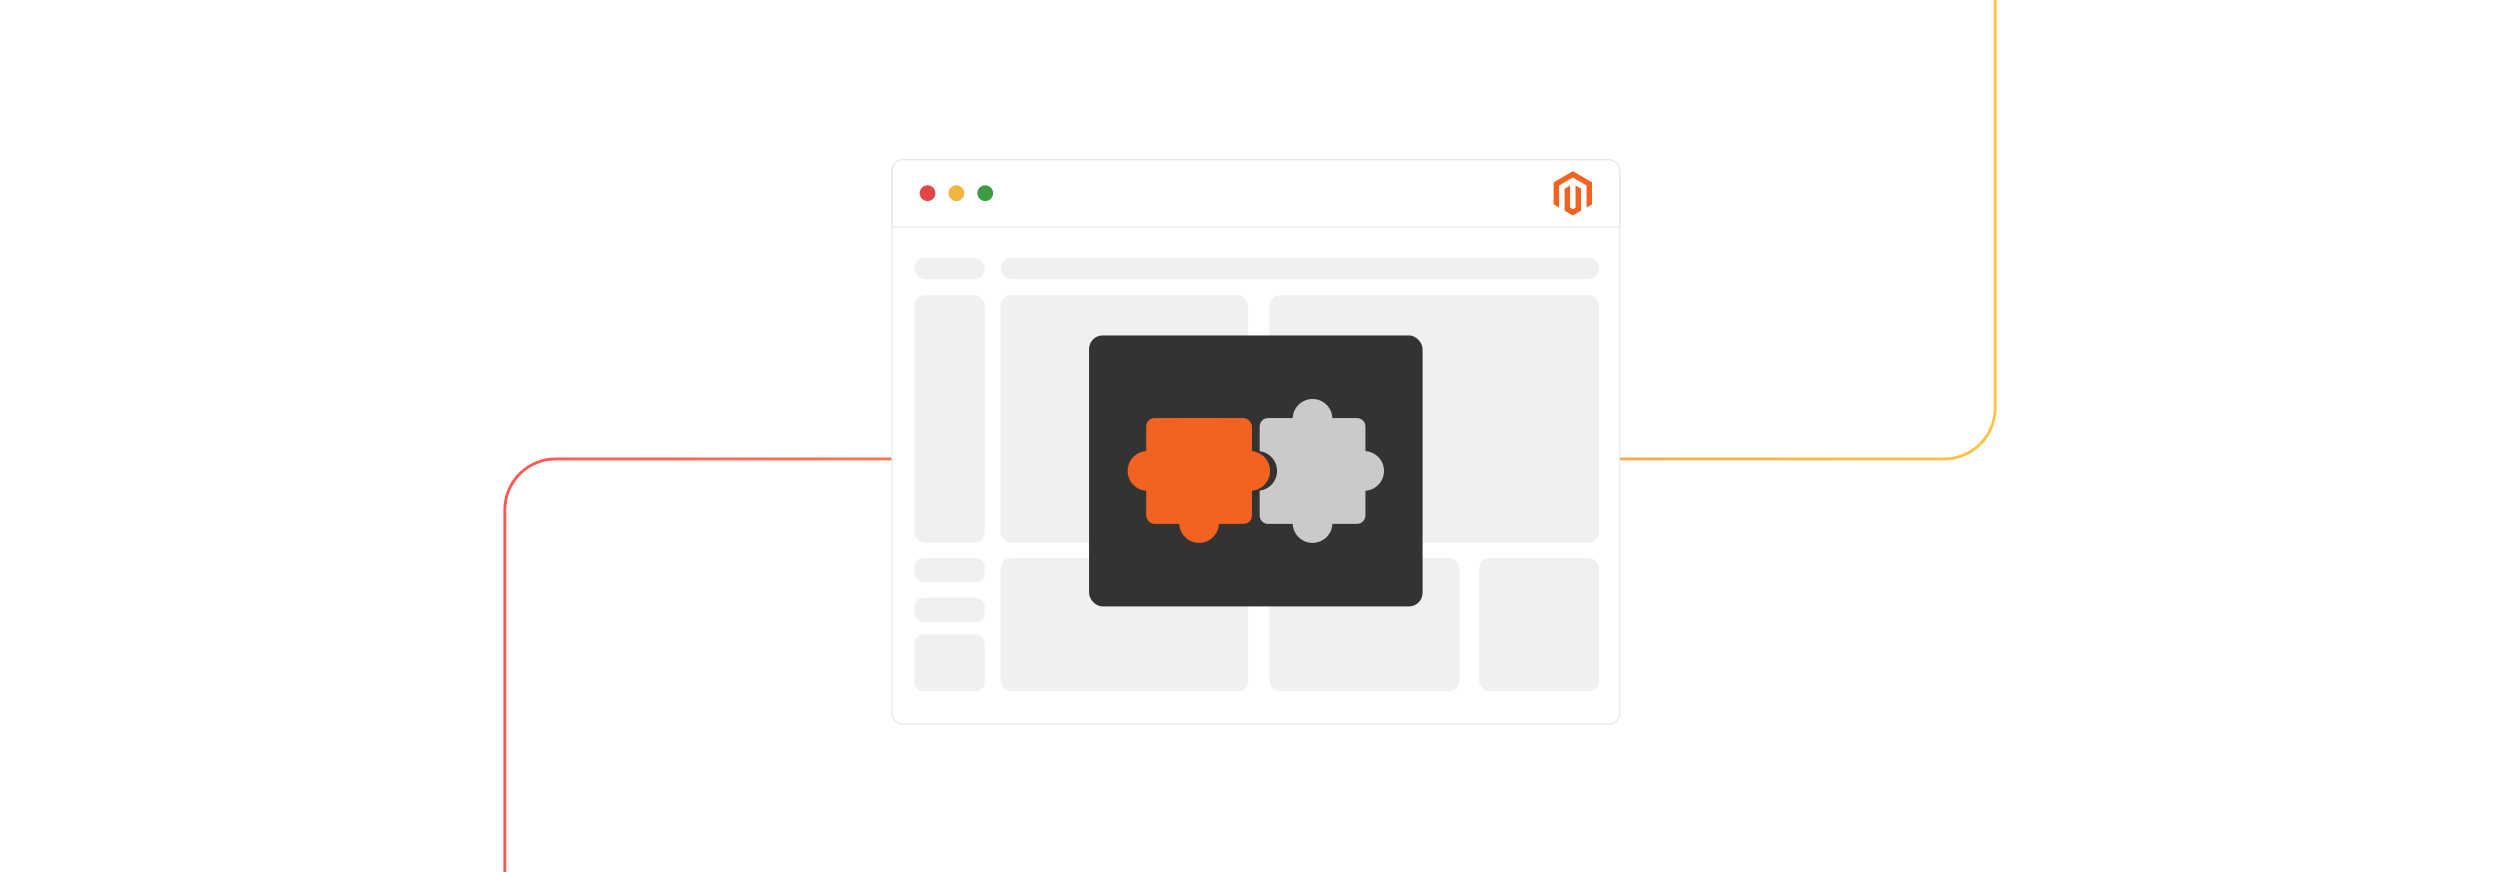 <?xml version="1.0" encoding="UTF-8"?><svg id="Layer_1" xmlns="http://www.w3.org/2000/svg" xmlns:xlink="http://www.w3.org/1999/xlink" viewBox="0 0 860 300"><defs><linearGradient id="linear-gradient" x1="173.16" y1="150" x2="686.84" y2="150" gradientUnits="userSpaceOnUse"><stop offset="0" stop-color="#ff5955"/><stop offset=".999" stop-color="#fdc346"/></linearGradient><filter id="drop-shadow-1" filterUnits="userSpaceOnUse"><feOffset dx="2" dy="2"/><feGaussianBlur result="blur" stdDeviation="4"/><feFlood flood-color="#333" flood-opacity=".1"/><feComposite in2="blur" operator="in"/><feComposite in="SourceGraphic"/></filter><filter id="drop-shadow-2" filterUnits="userSpaceOnUse"><feOffset dx="2" dy="2"/><feGaussianBlur result="blur-2" stdDeviation="4"/><feFlood flood-color="#333" flood-opacity=".1"/><feComposite in2="blur-2" operator="in"/><feComposite in="SourceGraphic"/></filter></defs><rect y="0" width="860" height="300" rx="5" ry="5" fill="#fff" stroke-width="0"/><path d="M173.66,300v-124.617c0-9.671,7.84-17.511,17.511-17.511h477.659c9.671,0,17.511-7.84,17.511-17.511V0" fill="none" stroke="url(#linear-gradient)" stroke-miterlimit="10"/><g filter="url(#drop-shadow-1)"><rect x="304.815" y="52.915" width="250.369" height="194.171" rx="3.826" ry="3.826" fill="#fff" stroke="#e6e7e7" stroke-miterlimit="10" stroke-width=".445"/><path d="M555.184,56.744v19.358h-250.368v-19.358c0-2.119,1.714-3.826,3.826-3.826h242.717c2.112,0,3.826,1.706,3.826,3.826Z" fill="#fff" stroke="#e6e7e7" stroke-miterlimit="10" stroke-width=".445"/><circle cx="317.088" cy="64.455" r="2.717" fill="#e04646" stroke-width="0"/><circle cx="327.004" cy="64.455" r="2.717" fill="#efb643" stroke-width="0"/><circle cx="336.921" cy="64.455" r="2.717" fill="#3d9b43" stroke-width="0"/><polygon points="539.062 56.895 532.46 60.705 532.46 68.317 534.345 69.406 534.332 61.793 539.049 59.07 543.766 61.793 543.766 69.403 545.651 68.317 545.651 60.699 539.062 56.895" fill="#f26322" stroke-width="0"/><polygon points="539.997 69.405 539.056 69.952 538.109 69.41 538.109 61.793 536.226 62.881 536.23 70.494 539.054 72.126 541.881 70.494 541.881 62.881 539.997 61.793 539.997 69.405" fill="#f26322" stroke-width="0"/><rect x="342.197" y="99.545" width="85.188" height="85.188" rx="3.685" ry="3.685" fill="#f0f0f0" stroke-width="0"/><rect x="434.694" y="99.545" width="113.392" height="85.188" rx="3.685" ry="3.685" fill="#f0f0f0" stroke-width="0"/><rect x="342.197" y="189.881" width="85.188" height="45.877" rx="3.685" ry="3.685" fill="#f0f0f0" stroke-width="0"/><rect x="434.694" y="189.881" width="65.434" height="45.877" rx="3.685" ry="3.685" fill="#f0f0f0" stroke-width="0"/><rect x="506.829" y="189.881" width="41.257" height="45.877" rx="3.685" ry="3.685" fill="#f0f0f0" stroke-width="0"/><rect x="342.197" y="86.665" width="205.889" height="7.37" rx="3.685" ry="3.685" fill="#f0f0f0" stroke-width="0"/><rect x="312.583" y="86.665" width="24.181" height="7.37" rx="3.685" ry="3.685" fill="#f0f0f0" stroke-width="0"/><rect x="312.583" y="99.545" width="24.181" height="85.188" rx="3.73" ry="3.73" fill="#f0f0f0" stroke-width="0"/><rect x="312.583" y="189.881" width="24.181" height="8.407" rx="3.035" ry="3.035" fill="#f0f0f0" stroke-width="0"/><rect x="312.583" y="203.605" width="24.181" height="8.407" rx="3.035" ry="3.035" fill="#f0f0f0" stroke-width="0"/><rect x="312.583" y="216.24" width="24.181" height="19.517" rx="3.035" ry="3.035" fill="#f0f0f0" stroke-width="0"/></g><g filter="url(#drop-shadow-2)"><rect x="372.635" y="113.391" width="114.73" height="93.218" rx="4.681" ry="4.681" fill="#333" stroke-width="0"/><circle cx="467.263" cy="160" r="6.829" fill="#cacaca" stroke-width="0"/><path d="M467.71,144.713v30.607c0,1.596-1.294,2.89-2.89,2.89h-30.607c-1.596,0-2.89-1.294-2.89-2.89v-8.543c3.374-.416,5.986-3.291,5.986-6.777s-2.612-6.362-5.986-6.778v-8.509c0-1.596,1.294-2.89,2.89-2.89h30.607c1.596,0,2.89,1.294,2.89,2.89Z" fill="#cacaca" fill-rule="evenodd" stroke-width="0"/><circle cx="449.517" cy="142.079" r="6.829" fill="#cacaca" stroke-width="0"/><circle cx="449.517" cy="177.921" r="6.829" fill="#cacaca" stroke-width="0"/><circle cx="392.737" cy="160" r="6.829" fill="#f26322" stroke-width="0"/><circle cx="428.07" cy="160" r="6.829" fill="#f26322" stroke-width="0"/><rect x="392.29" y="141.823" width="36.387" height="36.387" rx="2.89" ry="2.89" fill="#f26322" stroke-width="0"/><path d="M417.312,142.079c0,3.772-3.057,6.829-6.829,6.829s-6.829-3.057-6.829-6.829c0-.085.002-.171.006-.255h13.647c.004.085.006.17.006.255Z" fill="#f26322" fill-rule="evenodd" stroke-width="0"/><circle cx="410.483" cy="177.921" r="6.829" fill="#f26322" stroke-width="0"/></g></svg>